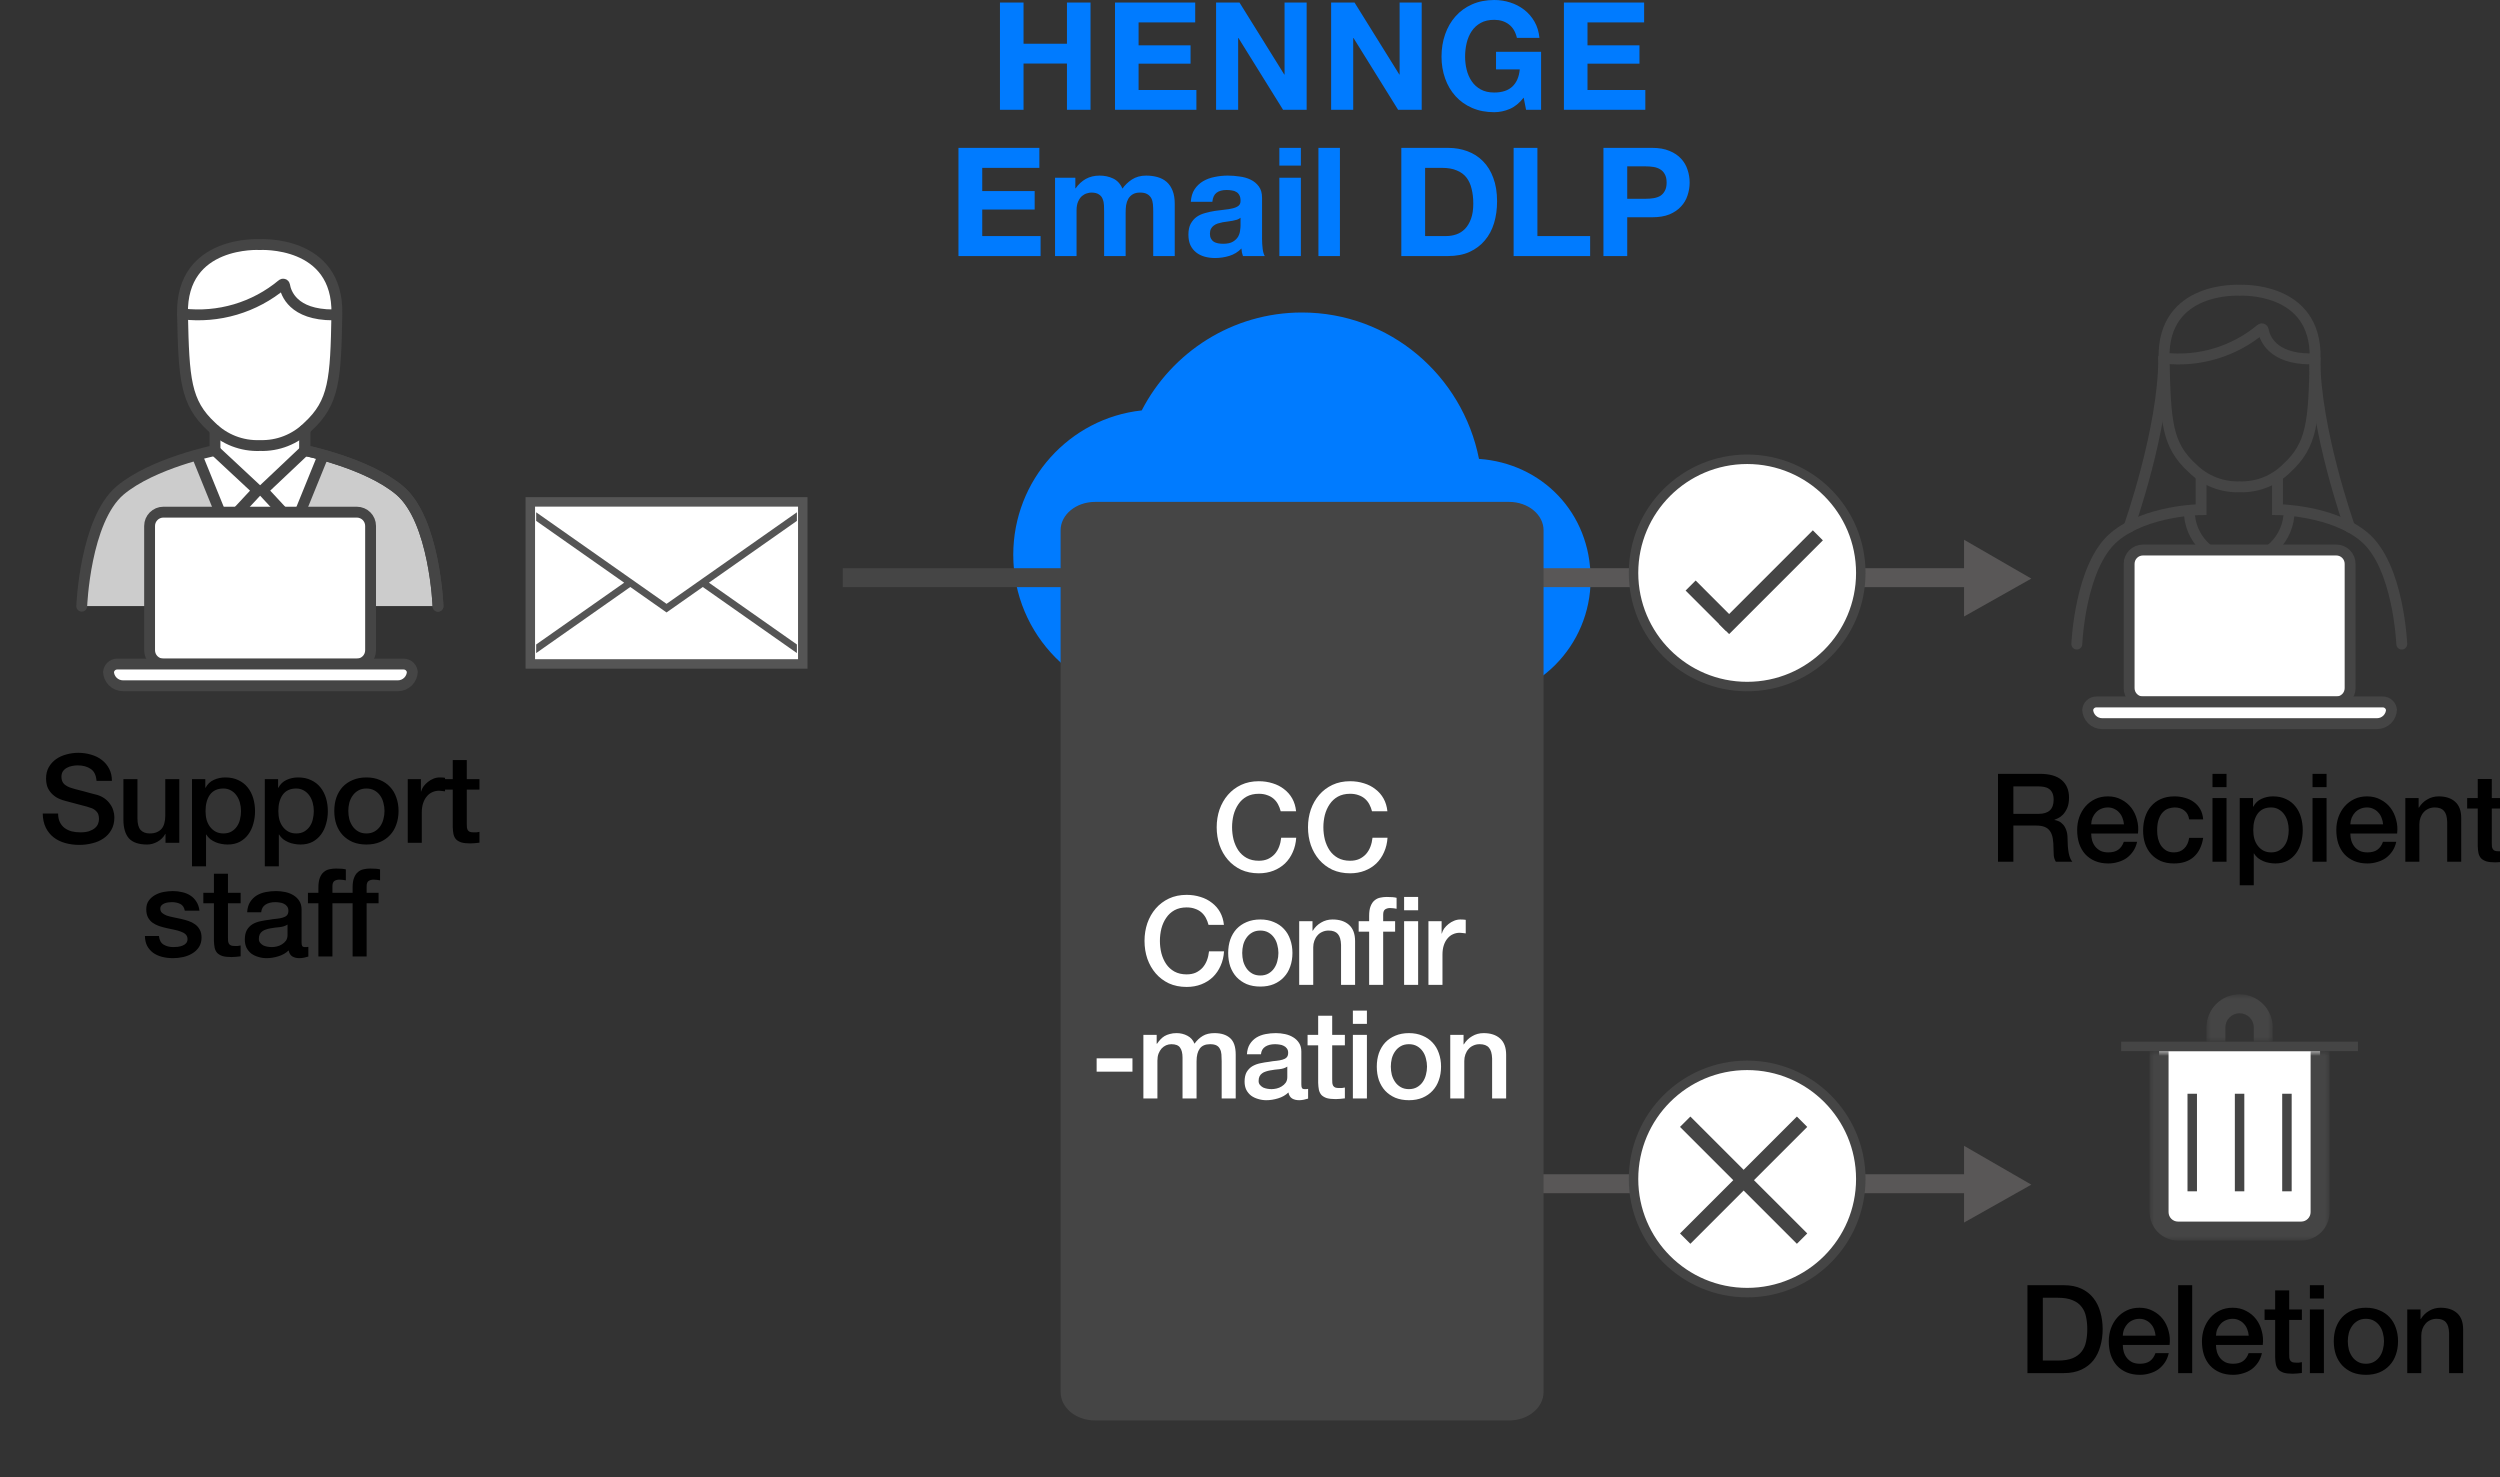 <svg width="264" height="156" viewBox="0 0 264 156" fill="none" xmlns="http://www.w3.org/2000/svg">
<rect x="0" y="0" width="264" height="156" fill="#333333" stroke="none"/>
<g clip-path="url(#clip0_24_255)">
<path d="M228 111H245V128C245 129.105 244.105 130 243 130H230C228.895 130 228 129.105 228 128V111Z" fill="white"/>
<mask id="mask0_24_255" style="mask-type:luminance" maskUnits="userSpaceOnUse" x="227" y="111" width="19" height="20">
<path d="M246 111H227V131H246V111Z" fill="white"/>
<path d="M228 111H245V128C245 129.105 244.105 130 243 130H230C228.895 130 228 129.105 228 128V111Z" fill="black"/>
</mask>
<g mask="url(#mask0_24_255)">
<path d="M246 128C246 129.657 244.657 131 243 131H230C228.343 131 227 129.657 227 128H229C229 128.552 229.448 129 230 129H243C243.552 129 244 128.552 244 128H246ZM230 131C228.343 131 227 129.657 227 128V111H229V128C229 128.552 229.448 129 230 129V131ZM246 111V128C246 129.657 244.657 131 243 131V129C243.552 129 244 128.552 244 128V111H246Z" fill="#454545"/>
</g>
<path d="M232 115.5H231V125.802H232V115.5Z" fill="#454545"/>
<path d="M237 115.5H236V125.802H237V115.5Z" fill="#454545"/>
<path d="M242 115.5H241V125.802H242V115.5Z" fill="#454545"/>
<path d="M224 110.5H249" stroke="#454545"/>
<mask id="mask1_24_255" style="mask-type:luminance" maskUnits="userSpaceOnUse" x="233" y="105" width="7" height="5">
<path d="M240 105H233V110H240V105Z" fill="white"/>
<path d="M234 108.5C234 107.119 235.119 106 236.5 106C237.881 106 239 107.119 239 108.5V110H234V108.5Z" fill="black"/>
</mask>
<g mask="url(#mask1_24_255)">
<path d="M233 108.5C233 106.567 234.567 105 236.5 105C238.433 105 240 106.567 240 108.5H238C238 107.672 237.328 107 236.5 107C235.672 107 235 107.672 235 108.5H233ZM233 110V108.5C233 106.567 234.567 105 236.5 105V107C235.672 107 235 107.672 235 108.5V110H233ZM236.5 105C238.433 105 240 106.567 240 108.5V110H238V108.5C238 107.672 237.328 107 236.5 107V105Z" fill="#454545"/>
</g>
<path d="M167.97 61.153C167.97 68.217 162.279 73.95 155.268 73.95H122.243C113.839 73.95 107 67.07 107 58.594C107 50.68 112.945 44.159 120.566 43.34C123.736 37.197 130.138 33 137.485 33C146.732 33 154.435 39.624 156.182 48.459C162.767 48.919 167.97 54.089 167.97 61.153Z" fill="#007BFF"/>
<path fill-rule="evenodd" clip-rule="evenodd" d="M159.425 11.507C158.885 11.734 158.34 11.848 157.791 11.848C156.924 11.848 156.144 11.697 155.451 11.396C154.759 11.094 154.175 10.679 153.699 10.15C153.223 9.622 152.858 9.001 152.605 8.287C152.351 7.573 152.224 6.804 152.224 5.979C152.224 5.134 152.351 4.349 152.605 3.624C152.858 2.9 153.223 2.268 153.699 1.729C154.175 1.19 154.759 0.767 155.451 0.46C156.144 0.154 156.924 0 157.791 0C158.372 0 158.935 0.087 159.48 0.262C160.025 0.436 160.516 0.693 160.955 1.031C161.393 1.369 161.756 1.787 162.041 2.284C162.327 2.781 162.501 3.352 162.565 3.997H160.185C160.038 3.363 159.751 2.887 159.329 2.569C158.906 2.252 158.393 2.094 157.791 2.094C157.23 2.094 156.754 2.202 156.364 2.419C155.972 2.635 155.654 2.926 155.412 3.291C155.169 3.656 154.992 4.071 154.88 4.536C154.769 5.001 154.714 5.482 154.714 5.979C154.714 6.455 154.769 6.918 154.88 7.367C154.992 7.817 155.169 8.221 155.412 8.58C155.654 8.94 155.972 9.228 156.364 9.445C156.754 9.661 157.23 9.77 157.791 9.77C158.615 9.77 159.253 9.561 159.702 9.143C160.151 8.726 160.413 8.12 160.487 7.328H157.981V5.472H162.739V11.594H161.153L160.899 10.309C160.455 10.88 159.963 11.279 159.425 11.507ZM108.086 4.616V0.27H105.596V11.594H108.086V6.709H112.67V11.594H115.159V0.27H112.67V4.616H108.086ZM126.214 2.364V0.27H117.744V11.594H126.34V9.501H120.235V6.725H125.722V4.79H120.235V2.364H126.214ZM130.892 0.27L135.618 7.867H135.65V0.27H137.982V11.594H135.492L130.781 4.013H130.749V11.594H128.418V0.27H130.892ZM147.768 7.867L143.041 0.27H140.567V11.594H142.899V4.013H142.93L147.64 11.594H150.131V0.27H147.799V7.867H147.768ZM173.619 2.364V0.27H165.15V11.594H173.746V9.501H167.64V6.725H173.128V4.79H167.64V2.364H173.619Z" fill="#007BFF"/>
<path d="M101.213 15.615H109.757V17.727H103.725V20.175H109.261V22.127H103.725V24.927H109.885V27.039H101.213V15.615ZM111.412 18.767H113.556V19.887H113.588C113.887 19.46 114.244 19.13 114.66 18.895C115.087 18.66 115.572 18.543 116.116 18.543C116.639 18.543 117.114 18.644 117.54 18.847C117.978 19.05 118.308 19.407 118.532 19.919C118.778 19.556 119.108 19.236 119.524 18.959C119.951 18.682 120.452 18.543 121.028 18.543C121.466 18.543 121.871 18.596 122.244 18.703C122.618 18.81 122.938 18.98 123.204 19.215C123.471 19.45 123.679 19.759 123.828 20.143C123.978 20.516 124.052 20.97 124.052 21.503V27.039H121.78V22.351C121.78 22.074 121.77 21.812 121.748 21.567C121.727 21.322 121.668 21.108 121.572 20.927C121.476 20.746 121.332 20.602 121.14 20.495C120.959 20.388 120.708 20.335 120.388 20.335C120.068 20.335 119.807 20.399 119.604 20.527C119.412 20.644 119.258 20.804 119.14 21.007C119.034 21.199 118.959 21.423 118.916 21.679C118.884 21.924 118.868 22.175 118.868 22.431V27.039H116.596V22.399C116.596 22.154 116.591 21.914 116.58 21.679C116.57 21.434 116.522 21.21 116.436 21.007C116.362 20.804 116.228 20.644 116.036 20.527C115.855 20.399 115.583 20.335 115.22 20.335C115.114 20.335 114.97 20.362 114.788 20.415C114.618 20.458 114.447 20.548 114.276 20.687C114.116 20.815 113.978 21.007 113.86 21.263C113.743 21.508 113.684 21.834 113.684 22.239V27.039H111.412V18.767ZM125.752 21.311C125.784 20.778 125.918 20.335 126.152 19.983C126.387 19.631 126.686 19.348 127.048 19.135C127.411 18.922 127.816 18.772 128.264 18.687C128.723 18.591 129.182 18.543 129.64 18.543C130.056 18.543 130.478 18.575 130.904 18.639C131.331 18.692 131.72 18.804 132.072 18.975C132.424 19.146 132.712 19.386 132.936 19.695C133.16 19.994 133.272 20.394 133.272 20.895V25.199C133.272 25.572 133.294 25.93 133.336 26.271C133.379 26.612 133.454 26.868 133.56 27.039H131.256C131.214 26.911 131.176 26.783 131.144 26.655C131.123 26.516 131.107 26.378 131.096 26.239C130.734 26.612 130.307 26.874 129.816 27.023C129.326 27.172 128.824 27.247 128.312 27.247C127.918 27.247 127.55 27.199 127.208 27.103C126.867 27.007 126.568 26.858 126.312 26.655C126.056 26.452 125.854 26.196 125.704 25.887C125.566 25.578 125.496 25.21 125.496 24.783C125.496 24.314 125.576 23.93 125.736 23.631C125.907 23.322 126.12 23.076 126.376 22.895C126.643 22.714 126.942 22.58 127.272 22.495C127.614 22.399 127.955 22.324 128.296 22.271C128.638 22.218 128.974 22.175 129.304 22.143C129.635 22.111 129.928 22.063 130.184 21.999C130.44 21.935 130.643 21.844 130.792 21.727C130.942 21.599 131.011 21.418 131 21.183C131 20.938 130.958 20.746 130.872 20.607C130.798 20.458 130.691 20.346 130.552 20.271C130.424 20.186 130.27 20.132 130.088 20.111C129.918 20.079 129.731 20.063 129.528 20.063C129.08 20.063 128.728 20.159 128.472 20.351C128.216 20.543 128.067 20.863 128.024 21.311H125.752ZM131 22.991C130.904 23.076 130.782 23.146 130.632 23.199C130.494 23.242 130.339 23.279 130.168 23.311C130.008 23.343 129.838 23.37 129.656 23.391C129.475 23.412 129.294 23.439 129.112 23.471C128.942 23.503 128.771 23.546 128.6 23.599C128.44 23.652 128.296 23.727 128.168 23.823C128.051 23.908 127.955 24.02 127.88 24.159C127.806 24.298 127.768 24.474 127.768 24.687C127.768 24.89 127.806 25.06 127.88 25.199C127.955 25.338 128.056 25.45 128.184 25.535C128.312 25.61 128.462 25.663 128.632 25.695C128.803 25.727 128.979 25.743 129.16 25.743C129.608 25.743 129.955 25.668 130.2 25.519C130.446 25.37 130.627 25.194 130.744 24.991C130.862 24.778 130.931 24.564 130.952 24.351C130.984 24.138 131 23.967 131 23.839V22.991ZM137.372 17.487H135.1V15.615H137.372V17.487ZM135.1 18.767H137.372V27.039H135.1V18.767ZM139.225 15.615H141.497V27.039H139.225V15.615ZM150.491 24.927H152.731C153.094 24.927 153.446 24.868 153.787 24.751C154.128 24.634 154.432 24.442 154.699 24.175C154.966 23.898 155.179 23.54 155.339 23.103C155.499 22.666 155.579 22.132 155.579 21.503C155.579 20.927 155.52 20.41 155.403 19.951C155.296 19.482 155.115 19.082 154.859 18.751C154.603 18.42 154.262 18.17 153.835 17.999C153.419 17.818 152.902 17.727 152.283 17.727H150.491V24.927ZM147.979 15.615H152.907C153.643 15.615 154.326 15.732 154.955 15.967C155.595 16.202 156.144 16.554 156.603 17.023C157.072 17.492 157.435 18.079 157.691 18.783C157.958 19.487 158.091 20.314 158.091 21.263C158.091 22.095 157.984 22.863 157.771 23.567C157.558 24.271 157.232 24.879 156.795 25.391C156.368 25.903 155.83 26.308 155.179 26.607C154.539 26.895 153.782 27.039 152.907 27.039H147.979V15.615ZM159.838 15.615H162.35V24.927H167.918V27.039H159.838V15.615ZM171.835 20.991H173.787C174.075 20.991 174.352 20.97 174.619 20.927C174.885 20.884 175.12 20.804 175.323 20.687C175.525 20.559 175.685 20.383 175.803 20.159C175.931 19.935 175.995 19.642 175.995 19.279C175.995 18.916 175.931 18.623 175.803 18.399C175.685 18.175 175.525 18.004 175.323 17.887C175.12 17.759 174.885 17.674 174.619 17.631C174.352 17.588 174.075 17.567 173.787 17.567H171.835V20.991ZM169.323 15.615H174.475C175.189 15.615 175.797 15.722 176.299 15.935C176.8 16.138 177.205 16.41 177.515 16.751C177.835 17.092 178.064 17.482 178.203 17.919C178.352 18.356 178.427 18.81 178.427 19.279C178.427 19.738 178.352 20.191 178.203 20.639C178.064 21.076 177.835 21.466 177.515 21.807C177.205 22.148 176.8 22.426 176.299 22.639C175.797 22.842 175.189 22.943 174.475 22.943H171.835V27.039H169.323V15.615Z" fill="#007BFF"/>
<path fill-rule="evenodd" clip-rule="evenodd" d="M118.406 57L125.506 61.1L118.406 65.1V62H89V60H118.406V57Z" fill="#454545"/>
<path fill-rule="evenodd" clip-rule="evenodd" d="M207.406 57L214.506 61.1L207.406 65.1V62H157V60H207.406V57Z" fill="#595757"/>
<path fill-rule="evenodd" clip-rule="evenodd" d="M207.406 121L214.506 125.1L207.406 129.1V126H157V124H207.406V121Z" fill="#595757"/>
<path d="M184.5 72.5C191.127 72.5 196.5 67.127 196.5 60.5C196.5 53.873 191.127 48.5 184.5 48.5C177.873 48.5 172.5 53.873 172.5 60.5C172.5 67.127 177.873 72.5 184.5 72.5Z" fill="white" stroke="#454545"/>
<path d="M192.496 57.061L191.435 56L181.536 65.9L182.596 66.96L192.496 57.061Z" fill="#454545"/>
<path d="M179.061 61.303L178 62.364L182.243 66.607L183.303 65.546L179.061 61.303Z" fill="#454545"/>
<path d="M184.5 136.5C191.127 136.5 196.5 131.127 196.5 124.5C196.5 117.873 191.127 112.5 184.5 112.5C177.873 112.5 172.5 117.873 172.5 124.5C172.5 131.127 177.873 136.5 184.5 136.5Z" fill="white" stroke="#454545"/>
<path d="M190.845 119.002L189.752 117.908L184.127 123.533L178.502 117.908L177.408 119.002L183.033 124.627L177.408 130.252L178.502 131.345L184.127 125.72L189.752 131.345L190.845 130.252L185.22 124.627L190.845 119.002Z" fill="#454545"/>
<path d="M159.357 53H115.643C113.631 53 112 54.343 112 56V147C112 148.657 113.631 150 115.643 150H159.357C161.369 150 163 148.657 163 147V56C163 54.343 161.369 53 159.357 53Z" fill="#454545"/>
<path d="M210.988 81.718H215.421C216.444 81.718 217.211 81.939 217.722 82.381C218.233 82.823 218.489 83.438 218.489 84.227C218.489 84.669 218.424 85.037 218.294 85.332C218.164 85.618 218.012 85.852 217.839 86.034C217.666 86.207 217.492 86.333 217.319 86.411C217.154 86.489 217.033 86.541 216.955 86.567V86.593C217.094 86.61 217.241 86.654 217.397 86.723C217.562 86.792 217.713 86.905 217.852 87.061C217.991 87.208 218.103 87.403 218.19 87.646C218.285 87.889 218.333 88.192 218.333 88.556C218.333 89.102 218.372 89.6 218.45 90.051C218.537 90.493 218.667 90.809 218.84 91H217.098C216.977 90.801 216.903 90.58 216.877 90.337C216.86 90.094 216.851 89.86 216.851 89.635C216.851 89.21 216.825 88.846 216.773 88.543C216.721 88.231 216.626 87.975 216.487 87.776C216.348 87.568 216.158 87.416 215.915 87.321C215.681 87.226 215.378 87.178 215.005 87.178H212.613V91H210.988V81.718ZM212.613 85.943H215.278C215.798 85.943 216.192 85.822 216.461 85.579C216.73 85.328 216.864 84.955 216.864 84.461C216.864 84.166 216.821 83.928 216.734 83.746C216.647 83.555 216.526 83.408 216.37 83.304C216.223 83.2 216.049 83.131 215.85 83.096C215.659 83.061 215.46 83.044 215.252 83.044H212.613V85.943ZM224.288 87.048C224.271 86.814 224.219 86.589 224.132 86.372C224.054 86.155 223.942 85.969 223.794 85.813C223.656 85.648 223.482 85.518 223.274 85.423C223.075 85.319 222.85 85.267 222.598 85.267C222.338 85.267 222.1 85.315 221.883 85.41C221.675 85.497 221.493 85.622 221.337 85.787C221.19 85.943 221.069 86.129 220.973 86.346C220.887 86.563 220.839 86.797 220.83 87.048H224.288ZM220.83 88.023C220.83 88.283 220.865 88.534 220.934 88.777C221.012 89.02 221.125 89.232 221.272 89.414C221.42 89.596 221.606 89.743 221.831 89.856C222.057 89.96 222.325 90.012 222.637 90.012C223.071 90.012 223.417 89.921 223.677 89.739C223.946 89.548 224.145 89.267 224.275 88.894H225.679C225.601 89.258 225.467 89.583 225.276 89.869C225.086 90.155 224.856 90.398 224.587 90.597C224.319 90.788 224.015 90.931 223.677 91.026C223.348 91.13 223.001 91.182 222.637 91.182C222.109 91.182 221.641 91.095 221.233 90.922C220.826 90.749 220.479 90.506 220.193 90.194C219.916 89.882 219.704 89.509 219.556 89.076C219.418 88.643 219.348 88.166 219.348 87.646C219.348 87.169 219.422 86.719 219.569 86.294C219.725 85.861 219.942 85.484 220.219 85.163C220.505 84.834 220.848 84.574 221.246 84.383C221.645 84.192 222.096 84.097 222.598 84.097C223.127 84.097 223.599 84.21 224.015 84.435C224.44 84.652 224.791 84.942 225.068 85.306C225.346 85.67 225.545 86.09 225.666 86.567C225.796 87.035 225.831 87.52 225.77 88.023H220.83ZM231.174 86.528C231.113 86.112 230.944 85.8 230.667 85.592C230.398 85.375 230.056 85.267 229.64 85.267C229.449 85.267 229.246 85.302 229.029 85.371C228.812 85.432 228.613 85.553 228.431 85.735C228.249 85.908 228.097 86.155 227.976 86.476C227.855 86.788 227.794 87.2 227.794 87.711C227.794 87.988 227.824 88.266 227.885 88.543C227.954 88.82 228.058 89.067 228.197 89.284C228.344 89.501 228.531 89.678 228.756 89.817C228.981 89.947 229.254 90.012 229.575 90.012C230.008 90.012 230.364 89.878 230.641 89.609C230.927 89.34 231.105 88.963 231.174 88.478H232.656C232.517 89.353 232.184 90.025 231.655 90.493C231.135 90.952 230.442 91.182 229.575 91.182C229.046 91.182 228.578 91.095 228.171 90.922C227.772 90.74 227.434 90.497 227.157 90.194C226.88 89.882 226.667 89.514 226.52 89.089C226.381 88.664 226.312 88.205 226.312 87.711C226.312 87.208 226.381 86.736 226.52 86.294C226.659 85.852 226.867 85.471 227.144 85.15C227.421 84.821 227.764 84.565 228.171 84.383C228.587 84.192 229.072 84.097 229.627 84.097C230.017 84.097 230.385 84.149 230.732 84.253C231.087 84.348 231.399 84.496 231.668 84.695C231.945 84.894 232.171 85.146 232.344 85.449C232.517 85.752 232.621 86.112 232.656 86.528H231.174ZM233.64 81.718H235.122V83.122H233.64V81.718ZM233.64 84.279H235.122V91H233.64V84.279ZM236.515 84.279H237.919V85.189H237.945C238.153 84.799 238.444 84.522 238.816 84.357C239.189 84.184 239.592 84.097 240.025 84.097C240.554 84.097 241.013 84.192 241.403 84.383C241.802 84.565 242.131 84.821 242.391 85.15C242.651 85.471 242.846 85.848 242.976 86.281C243.106 86.714 243.171 87.178 243.171 87.672C243.171 88.123 243.111 88.56 242.989 88.985C242.877 89.41 242.699 89.787 242.456 90.116C242.222 90.437 241.923 90.697 241.559 90.896C241.195 91.087 240.766 91.182 240.272 91.182C240.056 91.182 239.839 91.16 239.622 91.117C239.406 91.082 239.198 91.022 238.998 90.935C238.799 90.848 238.613 90.74 238.439 90.61C238.275 90.471 238.136 90.311 238.023 90.129H237.997V93.483H236.515V84.279ZM241.689 87.646C241.689 87.343 241.65 87.048 241.572 86.762C241.494 86.476 241.377 86.225 241.221 86.008C241.065 85.783 240.87 85.605 240.636 85.475C240.402 85.336 240.134 85.267 239.83 85.267C239.206 85.267 238.734 85.484 238.413 85.917C238.101 86.35 237.945 86.927 237.945 87.646C237.945 87.984 237.984 88.3 238.062 88.595C238.149 88.881 238.275 89.128 238.439 89.336C238.604 89.544 238.799 89.709 239.024 89.83C239.258 89.951 239.527 90.012 239.83 90.012C240.168 90.012 240.454 89.943 240.688 89.804C240.922 89.665 241.113 89.488 241.26 89.271C241.416 89.046 241.525 88.794 241.585 88.517C241.655 88.231 241.689 87.941 241.689 87.646ZM244.203 81.718H245.685V83.122H244.203V81.718ZM244.203 84.279H245.685V91H244.203V84.279ZM251.654 87.048C251.637 86.814 251.585 86.589 251.498 86.372C251.42 86.155 251.308 85.969 251.16 85.813C251.022 85.648 250.848 85.518 250.64 85.423C250.441 85.319 250.216 85.267 249.964 85.267C249.704 85.267 249.466 85.315 249.249 85.41C249.041 85.497 248.859 85.622 248.703 85.787C248.556 85.943 248.435 86.129 248.339 86.346C248.253 86.563 248.205 86.797 248.196 87.048H251.654ZM248.196 88.023C248.196 88.283 248.231 88.534 248.3 88.777C248.378 89.02 248.491 89.232 248.638 89.414C248.786 89.596 248.972 89.743 249.197 89.856C249.423 89.96 249.691 90.012 250.003 90.012C250.437 90.012 250.783 89.921 251.043 89.739C251.312 89.548 251.511 89.267 251.641 88.894H253.045C252.967 89.258 252.833 89.583 252.642 89.869C252.452 90.155 252.222 90.398 251.953 90.597C251.685 90.788 251.381 90.931 251.043 91.026C250.714 91.13 250.367 91.182 250.003 91.182C249.475 91.182 249.007 91.095 248.599 90.922C248.192 90.749 247.845 90.506 247.559 90.194C247.282 89.882 247.07 89.509 246.922 89.076C246.784 88.643 246.714 88.166 246.714 87.646C246.714 87.169 246.788 86.719 246.935 86.294C247.091 85.861 247.308 85.484 247.585 85.163C247.871 84.834 248.214 84.574 248.612 84.383C249.011 84.192 249.462 84.097 249.964 84.097C250.493 84.097 250.965 84.21 251.381 84.435C251.806 84.652 252.157 84.942 252.434 85.306C252.712 85.67 252.911 86.09 253.032 86.567C253.162 87.035 253.197 87.52 253.136 88.023H248.196ZM254.003 84.279H255.407V85.267L255.433 85.293C255.658 84.92 255.953 84.63 256.317 84.422C256.681 84.205 257.084 84.097 257.526 84.097C258.263 84.097 258.843 84.288 259.268 84.669C259.693 85.05 259.905 85.622 259.905 86.385V91H258.423V86.775C258.406 86.246 258.293 85.865 258.085 85.631C257.877 85.388 257.552 85.267 257.11 85.267C256.859 85.267 256.633 85.315 256.434 85.41C256.235 85.497 256.066 85.622 255.927 85.787C255.788 85.943 255.68 86.129 255.602 86.346C255.524 86.563 255.485 86.792 255.485 87.035V91H254.003V84.279ZM260.532 84.279H261.65V82.264H263.132V84.279H264.471V85.384H263.132V88.972C263.132 89.128 263.136 89.262 263.145 89.375C263.162 89.488 263.192 89.583 263.236 89.661C263.288 89.739 263.361 89.8 263.457 89.843C263.552 89.878 263.682 89.895 263.847 89.895C263.951 89.895 264.055 89.895 264.159 89.895C264.263 89.886 264.367 89.869 264.471 89.843V90.987C264.306 91.004 264.146 91.022 263.99 91.039C263.834 91.056 263.673 91.065 263.509 91.065C263.119 91.065 262.802 91.03 262.56 90.961C262.326 90.883 262.139 90.775 262.001 90.636C261.871 90.489 261.78 90.307 261.728 90.09C261.684 89.873 261.658 89.626 261.65 89.349V85.384H260.532V84.279Z" fill="black"/>
<path d="M6.137 85.906C6.137 86.261 6.197 86.565 6.319 86.816C6.44 87.067 6.609 87.275 6.826 87.44C7.042 87.596 7.289 87.713 7.567 87.791C7.853 87.86 8.16 87.895 8.49 87.895C8.845 87.895 9.148 87.856 9.4 87.778C9.651 87.691 9.855 87.583 10.011 87.453C10.167 87.323 10.279 87.176 10.349 87.011C10.418 86.838 10.453 86.664 10.453 86.491C10.453 86.136 10.37 85.876 10.206 85.711C10.05 85.538 9.876 85.416 9.686 85.347C9.356 85.226 8.971 85.113 8.529 85.009C8.095 84.896 7.558 84.753 6.917 84.58C6.518 84.476 6.184 84.342 5.916 84.177C5.656 84.004 5.448 83.813 5.292 83.605C5.136 83.397 5.023 83.176 4.954 82.942C4.893 82.708 4.863 82.47 4.863 82.227C4.863 81.759 4.958 81.356 5.149 81.018C5.348 80.671 5.608 80.385 5.929 80.16C6.249 79.935 6.613 79.77 7.021 79.666C7.428 79.553 7.84 79.497 8.256 79.497C8.741 79.497 9.196 79.562 9.621 79.692C10.054 79.813 10.431 80 10.752 80.251C11.081 80.502 11.341 80.814 11.532 81.187C11.722 81.551 11.818 81.976 11.818 82.461H10.193C10.149 81.863 9.946 81.443 9.582 81.2C9.218 80.949 8.754 80.823 8.191 80.823C8 80.823 7.805 80.845 7.606 80.888C7.406 80.923 7.224 80.988 7.06 81.083C6.895 81.17 6.756 81.291 6.644 81.447C6.54 81.603 6.488 81.798 6.488 82.032C6.488 82.361 6.587 82.621 6.787 82.812C6.995 82.994 7.263 83.133 7.593 83.228C7.627 83.237 7.762 83.276 7.996 83.345C8.238 83.406 8.507 83.475 8.802 83.553C9.096 83.631 9.382 83.709 9.66 83.787C9.946 83.856 10.149 83.908 10.271 83.943C10.574 84.038 10.838 84.168 11.064 84.333C11.289 84.498 11.475 84.688 11.623 84.905C11.779 85.113 11.891 85.338 11.961 85.581C12.039 85.824 12.078 86.066 12.078 86.309C12.078 86.829 11.969 87.275 11.753 87.648C11.545 88.012 11.267 88.311 10.921 88.545C10.574 88.779 10.18 88.948 9.738 89.052C9.296 89.165 8.845 89.221 8.386 89.221C7.857 89.221 7.359 89.156 6.891 89.026C6.423 88.896 6.015 88.697 5.669 88.428C5.322 88.159 5.045 87.817 4.837 87.401C4.629 86.976 4.52 86.478 4.512 85.906H6.137ZM18.934 89H17.478V88.064H17.452C17.27 88.402 16.997 88.675 16.633 88.883C16.278 89.082 15.914 89.182 15.541 89.182C14.657 89.182 14.016 88.965 13.617 88.532C13.227 88.09 13.032 87.427 13.032 86.543V82.279H14.514V86.4C14.514 86.989 14.627 87.405 14.852 87.648C15.078 87.891 15.394 88.012 15.801 88.012C16.113 88.012 16.373 87.964 16.581 87.869C16.789 87.774 16.958 87.648 17.088 87.492C17.218 87.327 17.309 87.132 17.361 86.907C17.422 86.682 17.452 86.439 17.452 86.179V82.279H18.934V89ZM20.276 82.279H21.68V83.189H21.706C21.914 82.799 22.205 82.522 22.577 82.357C22.95 82.184 23.353 82.097 23.786 82.097C24.315 82.097 24.774 82.192 25.164 82.383C25.563 82.565 25.892 82.821 26.152 83.15C26.412 83.471 26.607 83.848 26.737 84.281C26.867 84.714 26.932 85.178 26.932 85.672C26.932 86.123 26.872 86.56 26.75 86.985C26.638 87.41 26.46 87.787 26.217 88.116C25.983 88.437 25.684 88.697 25.32 88.896C24.956 89.087 24.527 89.182 24.033 89.182C23.817 89.182 23.6 89.16 23.383 89.117C23.167 89.082 22.959 89.022 22.759 88.935C22.56 88.848 22.374 88.74 22.2 88.61C22.036 88.471 21.897 88.311 21.784 88.129H21.758V91.483H20.276V82.279ZM25.45 85.646C25.45 85.343 25.411 85.048 25.333 84.762C25.255 84.476 25.138 84.225 24.982 84.008C24.826 83.783 24.631 83.605 24.397 83.475C24.163 83.336 23.895 83.267 23.591 83.267C22.967 83.267 22.495 83.484 22.174 83.917C21.862 84.35 21.706 84.927 21.706 85.646C21.706 85.984 21.745 86.3 21.823 86.595C21.91 86.881 22.036 87.128 22.2 87.336C22.365 87.544 22.56 87.709 22.785 87.83C23.019 87.951 23.288 88.012 23.591 88.012C23.929 88.012 24.215 87.943 24.449 87.804C24.683 87.665 24.874 87.488 25.021 87.271C25.177 87.046 25.286 86.794 25.346 86.517C25.416 86.231 25.45 85.941 25.45 85.646ZM27.963 82.279H29.367V83.189H29.393C29.602 82.799 29.892 82.522 30.265 82.357C30.637 82.184 31.04 82.097 31.474 82.097C32.002 82.097 32.462 82.192 32.852 82.383C33.25 82.565 33.58 82.821 33.84 83.15C34.099 83.471 34.294 83.848 34.425 84.281C34.554 84.714 34.62 85.178 34.62 85.672C34.62 86.123 34.559 86.56 34.438 86.985C34.325 87.41 34.147 87.787 33.904 88.116C33.67 88.437 33.371 88.697 33.008 88.896C32.644 89.087 32.215 89.182 31.721 89.182C31.504 89.182 31.287 89.16 31.07 89.117C30.854 89.082 30.646 89.022 30.447 88.935C30.247 88.848 30.061 88.74 29.887 88.61C29.723 88.471 29.584 88.311 29.471 88.129H29.445V91.483H27.963V82.279ZM33.138 85.646C33.138 85.343 33.099 85.048 33.02 84.762C32.943 84.476 32.825 84.225 32.669 84.008C32.514 83.783 32.319 83.605 32.084 83.475C31.851 83.336 31.582 83.267 31.279 83.267C30.654 83.267 30.182 83.484 29.861 83.917C29.549 84.35 29.393 84.927 29.393 85.646C29.393 85.984 29.433 86.3 29.511 86.595C29.597 86.881 29.723 87.128 29.887 87.336C30.052 87.544 30.247 87.709 30.473 87.83C30.706 87.951 30.975 88.012 31.279 88.012C31.616 88.012 31.902 87.943 32.136 87.804C32.37 87.665 32.561 87.488 32.709 87.271C32.864 87.046 32.973 86.794 33.033 86.517C33.103 86.231 33.138 85.941 33.138 85.646ZM38.693 89.182C38.156 89.182 37.675 89.095 37.25 88.922C36.834 88.74 36.478 88.493 36.184 88.181C35.898 87.869 35.677 87.496 35.521 87.063C35.373 86.63 35.3 86.153 35.3 85.633C35.3 85.122 35.373 84.649 35.521 84.216C35.677 83.783 35.898 83.41 36.184 83.098C36.478 82.786 36.834 82.543 37.25 82.37C37.675 82.188 38.156 82.097 38.693 82.097C39.23 82.097 39.707 82.188 40.123 82.37C40.547 82.543 40.903 82.786 41.189 83.098C41.483 83.41 41.705 83.783 41.852 84.216C42.008 84.649 42.086 85.122 42.086 85.633C42.086 86.153 42.008 86.63 41.852 87.063C41.705 87.496 41.483 87.869 41.189 88.181C40.903 88.493 40.547 88.74 40.123 88.922C39.707 89.095 39.23 89.182 38.693 89.182ZM38.693 88.012C39.022 88.012 39.308 87.943 39.551 87.804C39.794 87.665 39.993 87.483 40.149 87.258C40.305 87.033 40.417 86.781 40.487 86.504C40.565 86.218 40.604 85.928 40.604 85.633C40.604 85.347 40.565 85.061 40.487 84.775C40.417 84.489 40.305 84.238 40.149 84.021C39.993 83.796 39.794 83.614 39.551 83.475C39.308 83.336 39.022 83.267 38.693 83.267C38.364 83.267 38.078 83.336 37.835 83.475C37.592 83.614 37.393 83.796 37.237 84.021C37.081 84.238 36.964 84.489 36.886 84.775C36.816 85.061 36.782 85.347 36.782 85.633C36.782 85.928 36.816 86.218 36.886 86.504C36.964 86.781 37.081 87.033 37.237 87.258C37.393 87.483 37.592 87.665 37.835 87.804C38.078 87.943 38.364 88.012 38.693 88.012ZM43.058 82.279H44.449V83.579H44.475C44.518 83.397 44.6 83.219 44.722 83.046C44.852 82.873 45.004 82.717 45.177 82.578C45.359 82.431 45.558 82.314 45.775 82.227C45.992 82.14 46.212 82.097 46.438 82.097C46.611 82.097 46.728 82.101 46.789 82.11C46.858 82.119 46.928 82.127 46.997 82.136V83.566C46.893 83.549 46.785 83.536 46.672 83.527C46.568 83.51 46.464 83.501 46.36 83.501C46.108 83.501 45.87 83.553 45.645 83.657C45.428 83.752 45.237 83.9 45.073 84.099C44.908 84.29 44.778 84.528 44.683 84.814C44.587 85.1 44.54 85.429 44.54 85.802V89H43.058V82.279ZM46.692 82.279H47.81V80.264H49.292V82.279H50.631V83.384H49.292V86.972C49.292 87.128 49.297 87.262 49.305 87.375C49.322 87.488 49.353 87.583 49.396 87.661C49.448 87.739 49.522 87.8 49.617 87.843C49.712 87.878 49.843 87.895 50.007 87.895C50.111 87.895 50.215 87.895 50.319 87.895C50.423 87.886 50.527 87.869 50.631 87.843V88.987C50.467 89.004 50.306 89.022 50.15 89.039C49.994 89.056 49.834 89.065 49.669 89.065C49.279 89.065 48.963 89.03 48.72 88.961C48.486 88.883 48.3 88.775 48.161 88.636C48.031 88.489 47.94 88.307 47.888 88.09C47.845 87.873 47.819 87.626 47.81 87.349V83.384H46.692V82.279ZM16.785 98.842C16.828 99.275 16.993 99.579 17.279 99.752C17.565 99.925 17.907 100.012 18.306 100.012C18.444 100.012 18.6 100.003 18.774 99.986C18.956 99.96 19.125 99.917 19.281 99.856C19.437 99.795 19.562 99.709 19.658 99.596C19.762 99.475 19.809 99.319 19.801 99.128C19.792 98.937 19.723 98.781 19.593 98.66C19.463 98.539 19.294 98.443 19.086 98.374C18.886 98.296 18.657 98.231 18.397 98.179C18.137 98.127 17.872 98.071 17.604 98.01C17.326 97.949 17.058 97.876 16.798 97.789C16.546 97.702 16.317 97.585 16.109 97.438C15.909 97.291 15.749 97.104 15.628 96.879C15.506 96.645 15.446 96.359 15.446 96.021C15.446 95.657 15.532 95.354 15.706 95.111C15.888 94.86 16.113 94.66 16.382 94.513C16.659 94.357 16.962 94.249 17.292 94.188C17.63 94.127 17.95 94.097 18.254 94.097C18.6 94.097 18.93 94.136 19.242 94.214C19.562 94.283 19.848 94.4 20.1 94.565C20.36 94.73 20.572 94.946 20.737 95.215C20.91 95.475 21.018 95.791 21.062 96.164H19.515C19.445 95.809 19.281 95.57 19.021 95.449C18.769 95.328 18.479 95.267 18.15 95.267C18.046 95.267 17.92 95.276 17.773 95.293C17.634 95.31 17.5 95.345 17.37 95.397C17.248 95.44 17.144 95.51 17.058 95.605C16.971 95.692 16.928 95.809 16.928 95.956C16.928 96.138 16.988 96.285 17.11 96.398C17.24 96.511 17.404 96.606 17.604 96.684C17.812 96.753 18.046 96.814 18.306 96.866C18.566 96.918 18.834 96.974 19.112 97.035C19.38 97.096 19.645 97.169 19.905 97.256C20.165 97.343 20.394 97.46 20.594 97.607C20.802 97.754 20.966 97.941 21.088 98.166C21.218 98.391 21.283 98.669 21.283 98.998C21.283 99.397 21.192 99.735 21.01 100.012C20.828 100.289 20.589 100.515 20.295 100.688C20.009 100.861 19.688 100.987 19.333 101.065C18.977 101.143 18.626 101.182 18.28 101.182C17.855 101.182 17.461 101.134 17.097 101.039C16.741 100.944 16.429 100.801 16.161 100.61C15.901 100.411 15.693 100.168 15.537 99.882C15.389 99.587 15.311 99.241 15.303 98.842H16.785ZM21.472 94.279H22.59V92.264H24.072V94.279H25.411V95.384H24.072V98.972C24.072 99.128 24.076 99.262 24.085 99.375C24.102 99.488 24.133 99.583 24.176 99.661C24.228 99.739 24.302 99.8 24.397 99.843C24.492 99.878 24.622 99.895 24.787 99.895C24.891 99.895 24.995 99.895 25.099 99.895C25.203 99.886 25.307 99.869 25.411 99.843V100.987C25.246 101.004 25.086 101.022 24.93 101.039C24.774 101.056 24.614 101.065 24.449 101.065C24.059 101.065 23.743 101.03 23.5 100.961C23.266 100.883 23.08 100.775 22.941 100.636C22.811 100.489 22.72 100.307 22.668 100.09C22.625 99.873 22.599 99.626 22.59 99.349V95.384H21.472V94.279ZM31.846 99.505C31.846 99.687 31.868 99.817 31.911 99.895C31.963 99.973 32.058 100.012 32.197 100.012C32.24 100.012 32.292 100.012 32.353 100.012C32.414 100.012 32.483 100.003 32.561 99.986V101.013C32.509 101.03 32.44 101.048 32.353 101.065C32.275 101.091 32.193 101.113 32.106 101.13C32.019 101.147 31.933 101.16 31.846 101.169C31.759 101.178 31.686 101.182 31.625 101.182C31.322 101.182 31.07 101.121 30.871 101C30.672 100.879 30.542 100.666 30.481 100.363C30.186 100.649 29.822 100.857 29.389 100.987C28.964 101.117 28.553 101.182 28.154 101.182C27.851 101.182 27.56 101.139 27.283 101.052C27.006 100.974 26.759 100.857 26.542 100.701C26.334 100.536 26.165 100.333 26.035 100.09C25.914 99.839 25.853 99.548 25.853 99.219C25.853 98.803 25.927 98.465 26.074 98.205C26.23 97.945 26.429 97.741 26.672 97.594C26.923 97.447 27.201 97.343 27.504 97.282C27.816 97.213 28.128 97.161 28.44 97.126C28.709 97.074 28.964 97.039 29.207 97.022C29.45 96.996 29.662 96.957 29.844 96.905C30.035 96.853 30.182 96.775 30.286 96.671C30.399 96.558 30.455 96.394 30.455 96.177C30.455 95.986 30.407 95.83 30.312 95.709C30.225 95.588 30.113 95.497 29.974 95.436C29.844 95.367 29.697 95.323 29.532 95.306C29.367 95.28 29.211 95.267 29.064 95.267C28.648 95.267 28.306 95.354 28.037 95.527C27.768 95.7 27.617 95.969 27.582 96.333H26.1C26.126 95.9 26.23 95.54 26.412 95.254C26.594 94.968 26.824 94.738 27.101 94.565C27.387 94.392 27.708 94.27 28.063 94.201C28.418 94.132 28.782 94.097 29.155 94.097C29.484 94.097 29.809 94.132 30.13 94.201C30.451 94.27 30.737 94.383 30.988 94.539C31.248 94.695 31.456 94.899 31.612 95.15C31.768 95.393 31.846 95.692 31.846 96.047V99.505ZM30.364 97.633C30.139 97.78 29.861 97.871 29.532 97.906C29.203 97.932 28.873 97.975 28.544 98.036C28.388 98.062 28.236 98.101 28.089 98.153C27.942 98.196 27.812 98.261 27.699 98.348C27.586 98.426 27.495 98.534 27.426 98.673C27.365 98.803 27.335 98.963 27.335 99.154C27.335 99.319 27.383 99.457 27.478 99.57C27.573 99.683 27.686 99.774 27.816 99.843C27.955 99.904 28.102 99.947 28.258 99.973C28.423 99.999 28.57 100.012 28.7 100.012C28.865 100.012 29.042 99.99 29.233 99.947C29.424 99.904 29.601 99.83 29.766 99.726C29.939 99.622 30.082 99.492 30.195 99.336C30.308 99.171 30.364 98.972 30.364 98.738V97.633ZM32.518 94.279H33.623V93.72C33.623 93.295 33.675 92.953 33.779 92.693C33.883 92.424 34.021 92.221 34.195 92.082C34.368 91.935 34.563 91.839 34.78 91.796C35.005 91.744 35.239 91.718 35.482 91.718C35.958 91.718 36.305 91.748 36.522 91.809V92.966C36.426 92.94 36.322 92.923 36.21 92.914C36.106 92.897 35.98 92.888 35.833 92.888C35.633 92.888 35.46 92.936 35.313 93.031C35.174 93.126 35.105 93.313 35.105 93.59V94.279H36.366V95.384H35.105V101H33.623V95.384H32.518V94.279ZM36.13 94.279H37.235V93.72C37.235 93.295 37.287 92.953 37.391 92.693C37.495 92.424 37.633 92.221 37.807 92.082C37.98 91.935 38.175 91.839 38.392 91.796C38.617 91.744 38.851 91.718 39.094 91.718C39.57 91.718 39.917 91.748 40.134 91.809V92.966C40.038 92.94 39.934 92.923 39.822 92.914C39.718 92.897 39.592 92.888 39.445 92.888C39.245 92.888 39.072 92.936 38.925 93.031C38.786 93.126 38.717 93.313 38.717 93.59V94.279H39.978V95.384H38.717V101H37.235V95.384H36.13V94.279Z" fill="black"/>
<path d="M214.098 135.718H217.946C218.656 135.718 219.272 135.839 219.792 136.082C220.312 136.325 220.736 136.658 221.066 137.083C221.395 137.499 221.638 137.989 221.794 138.552C221.958 139.115 222.041 139.718 222.041 140.359C222.041 141 221.958 141.603 221.794 142.166C221.638 142.729 221.395 143.223 221.066 143.648C220.736 144.064 220.312 144.393 219.792 144.636C219.272 144.879 218.656 145 217.946 145H214.098V135.718ZM215.723 143.674H217.322C217.954 143.674 218.47 143.592 218.869 143.427C219.276 143.254 219.592 143.02 219.818 142.725C220.052 142.422 220.208 142.071 220.286 141.672C220.372 141.265 220.416 140.827 220.416 140.359C220.416 139.891 220.372 139.458 220.286 139.059C220.208 138.652 220.052 138.301 219.818 138.006C219.592 137.703 219.276 137.469 218.869 137.304C218.47 137.131 217.954 137.044 217.322 137.044H215.723V143.674ZM227.627 141.048C227.609 140.814 227.557 140.589 227.471 140.372C227.393 140.155 227.28 139.969 227.133 139.813C226.994 139.648 226.821 139.518 226.613 139.423C226.413 139.319 226.188 139.267 225.937 139.267C225.677 139.267 225.438 139.315 225.222 139.41C225.014 139.497 224.832 139.622 224.676 139.787C224.528 139.943 224.407 140.129 224.312 140.346C224.225 140.563 224.177 140.797 224.169 141.048H227.627ZM224.169 142.023C224.169 142.283 224.203 142.534 224.273 142.777C224.351 143.02 224.463 143.232 224.611 143.414C224.758 143.596 224.944 143.743 225.17 143.856C225.395 143.96 225.664 144.012 225.976 144.012C226.409 144.012 226.756 143.921 227.016 143.739C227.284 143.548 227.484 143.267 227.614 142.894H229.018C228.94 143.258 228.805 143.583 228.615 143.869C228.424 144.155 228.194 144.398 227.926 144.597C227.657 144.788 227.354 144.931 227.016 145.026C226.686 145.13 226.34 145.182 225.976 145.182C225.447 145.182 224.979 145.095 224.572 144.922C224.164 144.749 223.818 144.506 223.532 144.194C223.254 143.882 223.042 143.509 222.895 143.076C222.756 142.643 222.687 142.166 222.687 141.646C222.687 141.169 222.76 140.719 222.908 140.294C223.064 139.861 223.28 139.484 223.558 139.163C223.844 138.834 224.186 138.574 224.585 138.383C224.983 138.192 225.434 138.097 225.937 138.097C226.465 138.097 226.938 138.21 227.354 138.435C227.778 138.652 228.129 138.942 228.407 139.306C228.684 139.67 228.883 140.09 229.005 140.567C229.135 141.035 229.169 141.52 229.109 142.023H224.169ZM230.014 135.718H231.496V145H230.014V135.718ZM237.466 141.048C237.449 140.814 237.397 140.589 237.31 140.372C237.232 140.155 237.119 139.969 236.972 139.813C236.833 139.648 236.66 139.518 236.452 139.423C236.253 139.319 236.027 139.267 235.776 139.267C235.516 139.267 235.278 139.315 235.061 139.41C234.853 139.497 234.671 139.622 234.515 139.787C234.368 139.943 234.246 140.129 234.151 140.346C234.064 140.563 234.017 140.797 234.008 141.048H237.466ZM234.008 142.023C234.008 142.283 234.043 142.534 234.112 142.777C234.19 143.02 234.303 143.232 234.45 143.414C234.597 143.596 234.784 143.743 235.009 143.856C235.234 143.96 235.503 144.012 235.815 144.012C236.248 144.012 236.595 143.921 236.855 143.739C237.124 143.548 237.323 143.267 237.453 142.894H238.857C238.779 143.258 238.645 143.583 238.454 143.869C238.263 144.155 238.034 144.398 237.765 144.597C237.496 144.788 237.193 144.931 236.855 145.026C236.526 145.13 236.179 145.182 235.815 145.182C235.286 145.182 234.818 145.095 234.411 144.922C234.004 144.749 233.657 144.506 233.371 144.194C233.094 143.882 232.881 143.509 232.734 143.076C232.595 142.643 232.526 142.166 232.526 141.646C232.526 141.169 232.6 140.719 232.747 140.294C232.903 139.861 233.12 139.484 233.397 139.163C233.683 138.834 234.025 138.574 234.424 138.383C234.823 138.192 235.273 138.097 235.776 138.097C236.305 138.097 236.777 138.21 237.193 138.435C237.618 138.652 237.969 138.942 238.246 139.306C238.523 139.67 238.723 140.09 238.844 140.567C238.974 141.035 239.009 141.52 238.948 142.023H234.008ZM239.139 138.279H240.257V136.264H241.739V138.279H243.078V139.384H241.739V142.972C241.739 143.128 241.743 143.262 241.752 143.375C241.769 143.488 241.799 143.583 241.843 143.661C241.895 143.739 241.968 143.8 242.064 143.843C242.159 143.878 242.289 143.895 242.454 143.895C242.558 143.895 242.662 143.895 242.766 143.895C242.87 143.886 242.974 143.869 243.078 143.843V144.987C242.913 145.004 242.753 145.022 242.597 145.039C242.441 145.056 242.28 145.065 242.116 145.065C241.726 145.065 241.409 145.03 241.167 144.961C240.933 144.883 240.746 144.775 240.608 144.636C240.478 144.489 240.387 144.307 240.335 144.09C240.291 143.873 240.265 143.626 240.257 143.349V139.384H239.139V138.279ZM243.923 135.718H245.405V137.122H243.923V135.718ZM243.923 138.279H245.405V145H243.923V138.279ZM249.84 145.182C249.303 145.182 248.822 145.095 248.397 144.922C247.981 144.74 247.626 144.493 247.331 144.181C247.045 143.869 246.824 143.496 246.668 143.063C246.521 142.63 246.447 142.153 246.447 141.633C246.447 141.122 246.521 140.649 246.668 140.216C246.824 139.783 247.045 139.41 247.331 139.098C247.626 138.786 247.981 138.543 248.397 138.37C248.822 138.188 249.303 138.097 249.84 138.097C250.378 138.097 250.854 138.188 251.27 138.37C251.695 138.543 252.05 138.786 252.336 139.098C252.631 139.41 252.852 139.783 252.999 140.216C253.155 140.649 253.233 141.122 253.233 141.633C253.233 142.153 253.155 142.63 252.999 143.063C252.852 143.496 252.631 143.869 252.336 144.181C252.05 144.493 251.695 144.74 251.27 144.922C250.854 145.095 250.378 145.182 249.84 145.182ZM249.84 144.012C250.17 144.012 250.456 143.943 250.698 143.804C250.941 143.665 251.14 143.483 251.296 143.258C251.452 143.033 251.565 142.781 251.634 142.504C251.712 142.218 251.751 141.928 251.751 141.633C251.751 141.347 251.712 141.061 251.634 140.775C251.565 140.489 251.452 140.238 251.296 140.021C251.14 139.796 250.941 139.614 250.698 139.475C250.456 139.336 250.17 139.267 249.84 139.267C249.511 139.267 249.225 139.336 248.982 139.475C248.74 139.614 248.54 139.796 248.384 140.021C248.228 140.238 248.111 140.489 248.033 140.775C247.964 141.061 247.929 141.347 247.929 141.633C247.929 141.928 247.964 142.218 248.033 142.504C248.111 142.781 248.228 143.033 248.384 143.258C248.54 143.483 248.74 143.665 248.982 143.804C249.225 143.943 249.511 144.012 249.84 144.012ZM254.205 138.279H255.609V139.267L255.635 139.293C255.861 138.92 256.155 138.63 256.519 138.422C256.883 138.205 257.286 138.097 257.728 138.097C258.465 138.097 259.046 138.288 259.47 138.669C259.895 139.05 260.107 139.622 260.107 140.385V145H258.625V140.775C258.608 140.246 258.495 139.865 258.287 139.631C258.079 139.388 257.754 139.267 257.312 139.267C257.061 139.267 256.836 139.315 256.636 139.41C256.437 139.497 256.268 139.622 256.129 139.787C255.991 139.943 255.882 140.129 255.804 140.346C255.726 140.563 255.687 140.792 255.687 141.035V145H254.205V138.279Z" fill="black"/>
<path d="M135.242 85.669C135.173 85.4 135.077 85.153 134.956 84.928C134.835 84.703 134.679 84.508 134.488 84.343C134.297 84.178 134.072 84.053 133.812 83.966C133.561 83.871 133.266 83.823 132.928 83.823C132.434 83.823 132.005 83.923 131.641 84.122C131.286 84.321 130.995 84.59 130.77 84.928C130.545 85.257 130.376 85.634 130.263 86.059C130.159 86.484 130.107 86.917 130.107 87.359C130.107 87.801 130.159 88.234 130.263 88.659C130.376 89.084 130.545 89.465 130.77 89.803C130.995 90.132 131.286 90.397 131.641 90.596C132.005 90.795 132.434 90.895 132.928 90.895C133.292 90.895 133.613 90.834 133.89 90.713C134.167 90.583 134.406 90.41 134.605 90.193C134.804 89.968 134.96 89.708 135.073 89.413C135.186 89.118 135.259 88.802 135.294 88.464H136.88C136.845 89.019 136.724 89.526 136.516 89.985C136.317 90.444 136.044 90.843 135.697 91.181C135.35 91.51 134.943 91.766 134.475 91.948C134.007 92.13 133.491 92.221 132.928 92.221C132.235 92.221 131.611 92.095 131.056 91.844C130.51 91.584 130.046 91.233 129.665 90.791C129.284 90.349 128.989 89.833 128.781 89.244C128.582 88.655 128.482 88.026 128.482 87.359C128.482 86.7 128.582 86.076 128.781 85.487C128.989 84.898 129.284 84.382 129.665 83.94C130.046 83.498 130.51 83.147 131.056 82.887C131.611 82.627 132.235 82.497 132.928 82.497C133.448 82.497 133.938 82.571 134.397 82.718C134.856 82.857 135.259 83.065 135.606 83.342C135.961 83.611 136.247 83.94 136.464 84.33C136.681 84.72 136.815 85.166 136.867 85.669H135.242ZM144.884 85.669C144.815 85.4 144.719 85.153 144.598 84.928C144.477 84.703 144.321 84.508 144.13 84.343C143.939 84.178 143.714 84.053 143.454 83.966C143.203 83.871 142.908 83.823 142.57 83.823C142.076 83.823 141.647 83.923 141.283 84.122C140.928 84.321 140.637 84.59 140.412 84.928C140.187 85.257 140.018 85.634 139.905 86.059C139.801 86.484 139.749 86.917 139.749 87.359C139.749 87.801 139.801 88.234 139.905 88.659C140.018 89.084 140.187 89.465 140.412 89.803C140.637 90.132 140.928 90.397 141.283 90.596C141.647 90.795 142.076 90.895 142.57 90.895C142.934 90.895 143.255 90.834 143.532 90.713C143.809 90.583 144.048 90.41 144.247 90.193C144.446 89.968 144.602 89.708 144.715 89.413C144.828 89.118 144.901 88.802 144.936 88.464H146.522C146.487 89.019 146.366 89.526 146.158 89.985C145.959 90.444 145.686 90.843 145.339 91.181C144.992 91.51 144.585 91.766 144.117 91.948C143.649 92.13 143.133 92.221 142.57 92.221C141.877 92.221 141.253 92.095 140.698 91.844C140.152 91.584 139.688 91.233 139.307 90.791C138.926 90.349 138.631 89.833 138.423 89.244C138.224 88.655 138.124 88.026 138.124 87.359C138.124 86.7 138.224 86.076 138.423 85.487C138.631 84.898 138.926 84.382 139.307 83.94C139.688 83.498 140.152 83.147 140.698 82.887C141.253 82.627 141.877 82.497 142.57 82.497C143.09 82.497 143.58 82.571 144.039 82.718C144.498 82.857 144.901 83.065 145.248 83.342C145.603 83.611 145.889 83.94 146.106 84.33C146.323 84.72 146.457 85.166 146.509 85.669H144.884ZM127.621 97.669C127.551 97.4 127.456 97.153 127.335 96.928C127.213 96.703 127.057 96.508 126.867 96.343C126.676 96.178 126.451 96.053 126.191 95.966C125.939 95.871 125.645 95.823 125.307 95.823C124.813 95.823 124.384 95.923 124.02 96.122C123.664 96.321 123.374 96.59 123.149 96.928C122.923 97.257 122.754 97.634 122.642 98.059C122.538 98.484 122.486 98.917 122.486 99.359C122.486 99.801 122.538 100.234 122.642 100.659C122.754 101.084 122.923 101.465 123.149 101.803C123.374 102.132 123.664 102.397 124.02 102.596C124.384 102.795 124.813 102.895 125.307 102.895C125.671 102.895 125.991 102.834 126.269 102.713C126.546 102.583 126.784 102.41 126.984 102.193C127.183 101.968 127.339 101.708 127.452 101.413C127.564 101.118 127.638 100.802 127.673 100.464H129.259C129.224 101.019 129.103 101.526 128.895 101.985C128.695 102.444 128.422 102.843 128.076 103.181C127.729 103.51 127.322 103.766 126.854 103.948C126.386 104.13 125.87 104.221 125.307 104.221C124.613 104.221 123.989 104.095 123.435 103.844C122.889 103.584 122.425 103.233 122.044 102.791C121.662 102.349 121.368 101.833 121.16 101.244C120.96 100.655 120.861 100.026 120.861 99.359C120.861 98.7 120.96 98.076 121.16 97.487C121.368 96.898 121.662 96.382 122.044 95.94C122.425 95.498 122.889 95.147 123.435 94.887C123.989 94.627 124.613 94.497 125.307 94.497C125.827 94.497 126.316 94.571 126.776 94.718C127.235 94.857 127.638 95.065 127.985 95.342C128.34 95.611 128.626 95.94 128.843 96.33C129.059 96.72 129.194 97.166 129.246 97.669H127.621ZM133.089 104.182C132.552 104.182 132.071 104.095 131.646 103.922C131.23 103.74 130.875 103.493 130.58 103.181C130.294 102.869 130.073 102.496 129.917 102.063C129.77 101.63 129.696 101.153 129.696 100.633C129.696 100.122 129.77 99.649 129.917 99.216C130.073 98.783 130.294 98.41 130.58 98.098C130.875 97.786 131.23 97.543 131.646 97.37C132.071 97.188 132.552 97.097 133.089 97.097C133.627 97.097 134.103 97.188 134.519 97.37C134.944 97.543 135.299 97.786 135.585 98.098C135.88 98.41 136.101 98.783 136.248 99.216C136.404 99.649 136.482 100.122 136.482 100.633C136.482 101.153 136.404 101.63 136.248 102.063C136.101 102.496 135.88 102.869 135.585 103.181C135.299 103.493 134.944 103.74 134.519 103.922C134.103 104.095 133.627 104.182 133.089 104.182ZM133.089 103.012C133.419 103.012 133.705 102.943 133.947 102.804C134.19 102.665 134.389 102.483 134.545 102.258C134.701 102.033 134.814 101.781 134.883 101.504C134.961 101.218 135 100.928 135 100.633C135 100.347 134.961 100.061 134.883 99.775C134.814 99.489 134.701 99.238 134.545 99.021C134.389 98.796 134.19 98.614 133.947 98.475C133.705 98.336 133.419 98.267 133.089 98.267C132.76 98.267 132.474 98.336 132.231 98.475C131.989 98.614 131.789 98.796 131.633 99.021C131.477 99.238 131.36 99.489 131.282 99.775C131.213 100.061 131.178 100.347 131.178 100.633C131.178 100.928 131.213 101.218 131.282 101.504C131.36 101.781 131.477 102.033 131.633 102.258C131.789 102.483 131.989 102.665 132.231 102.804C132.474 102.943 132.76 103.012 133.089 103.012ZM137.195 97.279H138.599V98.267L138.625 98.293C138.85 97.92 139.145 97.63 139.509 97.422C139.873 97.205 140.276 97.097 140.718 97.097C141.454 97.097 142.035 97.288 142.46 97.669C142.884 98.05 143.097 98.622 143.097 99.385V104H141.615V99.775C141.597 99.246 141.485 98.865 141.277 98.631C141.069 98.388 140.744 98.267 140.302 98.267C140.05 98.267 139.825 98.315 139.626 98.41C139.426 98.497 139.257 98.622 139.119 98.787C138.98 98.943 138.872 99.129 138.794 99.346C138.716 99.563 138.677 99.792 138.677 100.035V104H137.195V97.279ZM148.273 94.718H149.755V96.122H148.273V94.718ZM143.476 97.279H144.581V96.72C144.581 96.295 144.633 95.953 144.737 95.693C144.841 95.424 144.98 95.221 145.153 95.082C145.327 94.935 145.522 94.839 145.738 94.796C145.964 94.744 146.198 94.718 146.44 94.718C146.917 94.718 147.264 94.748 147.48 94.809V95.966C147.385 95.94 147.281 95.923 147.168 95.914C147.064 95.897 146.939 95.888 146.791 95.888C146.592 95.888 146.419 95.936 146.271 96.031C146.133 96.126 146.063 96.313 146.063 96.59V97.279H147.324V98.384H146.063V104H144.581V98.384H143.476V97.279ZM148.273 97.279H149.755V104H148.273V97.279ZM150.843 97.279H152.234V98.579H152.26C152.303 98.397 152.386 98.219 152.507 98.046C152.637 97.873 152.789 97.717 152.962 97.578C153.144 97.431 153.343 97.314 153.56 97.227C153.777 97.14 153.998 97.097 154.223 97.097C154.396 97.097 154.513 97.101 154.574 97.11C154.643 97.119 154.713 97.127 154.782 97.136V98.566C154.678 98.549 154.57 98.536 154.457 98.527C154.353 98.51 154.249 98.501 154.145 98.501C153.894 98.501 153.655 98.553 153.43 98.657C153.213 98.752 153.023 98.9 152.858 99.099C152.693 99.29 152.563 99.528 152.468 99.814C152.373 100.1 152.325 100.429 152.325 100.802V104H150.843V97.279ZM115.805 111.762H119.588V113.166H115.805V111.762ZM120.741 109.279H122.145V110.215H122.184C122.297 110.05 122.418 109.899 122.548 109.76C122.678 109.621 122.821 109.504 122.977 109.409C123.142 109.314 123.328 109.24 123.536 109.188C123.744 109.127 123.982 109.097 124.251 109.097C124.658 109.097 125.035 109.188 125.382 109.37C125.737 109.552 125.989 109.834 126.136 110.215C126.387 109.868 126.678 109.595 127.007 109.396C127.336 109.197 127.748 109.097 128.242 109.097C128.953 109.097 129.503 109.27 129.893 109.617C130.292 109.964 130.491 110.544 130.491 111.359V116H129.009V112.074C129.009 111.805 129 111.563 128.983 111.346C128.966 111.121 128.914 110.93 128.827 110.774C128.749 110.609 128.628 110.484 128.463 110.397C128.298 110.31 128.073 110.267 127.787 110.267C127.284 110.267 126.92 110.423 126.695 110.735C126.47 111.047 126.357 111.489 126.357 112.061V116H124.875V111.684C124.875 111.216 124.788 110.865 124.615 110.631C124.45 110.388 124.143 110.267 123.692 110.267C123.501 110.267 123.315 110.306 123.133 110.384C122.96 110.462 122.804 110.575 122.665 110.722C122.535 110.869 122.427 111.051 122.34 111.268C122.262 111.485 122.223 111.732 122.223 112.009V116H120.741V109.279ZM137.421 114.505C137.421 114.687 137.443 114.817 137.486 114.895C137.538 114.973 137.634 115.012 137.772 115.012C137.816 115.012 137.868 115.012 137.928 115.012C137.989 115.012 138.058 115.003 138.136 114.986V116.013C138.084 116.03 138.015 116.048 137.928 116.065C137.85 116.091 137.768 116.113 137.681 116.13C137.595 116.147 137.508 116.16 137.421 116.169C137.335 116.178 137.261 116.182 137.2 116.182C136.897 116.182 136.646 116.121 136.446 116C136.247 115.879 136.117 115.666 136.056 115.363C135.762 115.649 135.398 115.857 134.964 115.987C134.54 116.117 134.128 116.182 133.729 116.182C133.426 116.182 133.136 116.139 132.858 116.052C132.581 115.974 132.334 115.857 132.117 115.701C131.909 115.536 131.74 115.333 131.61 115.09C131.489 114.839 131.428 114.548 131.428 114.219C131.428 113.803 131.502 113.465 131.649 113.205C131.805 112.945 132.005 112.741 132.247 112.594C132.499 112.447 132.776 112.343 133.079 112.282C133.391 112.213 133.703 112.161 134.015 112.126C134.284 112.074 134.54 112.039 134.782 112.022C135.025 111.996 135.237 111.957 135.419 111.905C135.61 111.853 135.757 111.775 135.861 111.671C135.974 111.558 136.03 111.394 136.03 111.177C136.03 110.986 135.983 110.83 135.887 110.709C135.801 110.588 135.688 110.497 135.549 110.436C135.419 110.367 135.272 110.323 135.107 110.306C134.943 110.28 134.787 110.267 134.639 110.267C134.223 110.267 133.881 110.354 133.612 110.527C133.344 110.7 133.192 110.969 133.157 111.333H131.675C131.701 110.9 131.805 110.54 131.987 110.254C132.169 109.968 132.399 109.738 132.676 109.565C132.962 109.392 133.283 109.27 133.638 109.201C133.994 109.132 134.358 109.097 134.73 109.097C135.06 109.097 135.385 109.132 135.705 109.201C136.026 109.27 136.312 109.383 136.563 109.539C136.823 109.695 137.031 109.899 137.187 110.15C137.343 110.393 137.421 110.692 137.421 111.047V114.505ZM135.939 112.633C135.714 112.78 135.437 112.871 135.107 112.906C134.778 112.932 134.449 112.975 134.119 113.036C133.963 113.062 133.812 113.101 133.664 113.153C133.517 113.196 133.387 113.261 133.274 113.348C133.162 113.426 133.071 113.534 133.001 113.673C132.941 113.803 132.91 113.963 132.91 114.154C132.91 114.319 132.958 114.457 133.053 114.57C133.149 114.683 133.261 114.774 133.391 114.843C133.53 114.904 133.677 114.947 133.833 114.973C133.998 114.999 134.145 115.012 134.275 115.012C134.44 115.012 134.618 114.99 134.808 114.947C134.999 114.904 135.177 114.83 135.341 114.726C135.515 114.622 135.658 114.492 135.77 114.336C135.883 114.171 135.939 113.972 135.939 113.738V112.633ZM138.08 109.279H139.198V107.264H140.68V109.279H142.019V110.384H140.68V113.972C140.68 114.128 140.684 114.262 140.693 114.375C140.71 114.488 140.741 114.583 140.784 114.661C140.836 114.739 140.91 114.8 141.005 114.843C141.1 114.878 141.23 114.895 141.395 114.895C141.499 114.895 141.603 114.895 141.707 114.895C141.811 114.886 141.915 114.869 142.019 114.843V115.987C141.854 116.004 141.694 116.022 141.538 116.039C141.382 116.056 141.222 116.065 141.057 116.065C140.667 116.065 140.351 116.03 140.108 115.961C139.874 115.883 139.688 115.775 139.549 115.636C139.419 115.489 139.328 115.307 139.276 115.09C139.233 114.873 139.207 114.626 139.198 114.349V110.384H138.08V109.279ZM142.864 106.718H144.346V108.122H142.864V106.718ZM142.864 109.279H144.346V116H142.864V109.279ZM148.782 116.182C148.245 116.182 147.764 116.095 147.339 115.922C146.923 115.74 146.568 115.493 146.273 115.181C145.987 114.869 145.766 114.496 145.61 114.063C145.463 113.63 145.389 113.153 145.389 112.633C145.389 112.122 145.463 111.649 145.61 111.216C145.766 110.783 145.987 110.41 146.273 110.098C146.568 109.786 146.923 109.543 147.339 109.37C147.764 109.188 148.245 109.097 148.782 109.097C149.319 109.097 149.796 109.188 150.212 109.37C150.637 109.543 150.992 109.786 151.278 110.098C151.573 110.41 151.794 110.783 151.941 111.216C152.097 111.649 152.175 112.122 152.175 112.633C152.175 113.153 152.097 113.63 151.941 114.063C151.794 114.496 151.573 114.869 151.278 115.181C150.992 115.493 150.637 115.74 150.212 115.922C149.796 116.095 149.319 116.182 148.782 116.182ZM148.782 115.012C149.111 115.012 149.397 114.943 149.64 114.804C149.883 114.665 150.082 114.483 150.238 114.258C150.394 114.033 150.507 113.781 150.576 113.504C150.654 113.218 150.693 112.928 150.693 112.633C150.693 112.347 150.654 112.061 150.576 111.775C150.507 111.489 150.394 111.238 150.238 111.021C150.082 110.796 149.883 110.614 149.64 110.475C149.397 110.336 149.111 110.267 148.782 110.267C148.453 110.267 148.167 110.336 147.924 110.475C147.681 110.614 147.482 110.796 147.326 111.021C147.17 111.238 147.053 111.489 146.975 111.775C146.906 112.061 146.871 112.347 146.871 112.633C146.871 112.928 146.906 113.218 146.975 113.504C147.053 113.781 147.17 114.033 147.326 114.258C147.482 114.483 147.681 114.665 147.924 114.804C148.167 114.943 148.453 115.012 148.782 115.012ZM153.147 109.279H154.551V110.267L154.577 110.293C154.802 109.92 155.097 109.63 155.461 109.422C155.825 109.205 156.228 109.097 156.67 109.097C157.407 109.097 157.987 109.288 158.412 109.669C158.837 110.05 159.049 110.622 159.049 111.385V116H157.567V111.775C157.55 111.246 157.437 110.865 157.229 110.631C157.021 110.388 156.696 110.267 156.254 110.267C156.003 110.267 155.777 110.315 155.578 110.41C155.379 110.497 155.21 110.622 155.071 110.787C154.932 110.943 154.824 111.129 154.746 111.346C154.668 111.563 154.629 111.792 154.629 112.035V116H153.147V109.279Z" fill="white"/>
<mask id="mask2_24_255" style="mask-type:luminance" maskUnits="userSpaceOnUse" x="209" y="26" width="55" height="55">
<path d="M264 26H209V81H264V26Z" fill="white"/>
</mask>
<g mask="url(#mask2_24_255)">
<path d="M236.5 51.407C237.417 51.438 238.33 51.281 239.184 50.946C240.038 50.611 240.814 50.105 241.465 49.459C244.185 46.961 244.338 44.578 244.475 37.817C244.643 30.178 236.5 30.652 236.5 30.652C236.5 30.652 228.357 30.163 228.525 37.817C228.67 44.578 228.815 46.984 231.535 49.459C232.186 50.104 232.963 50.61 233.817 50.944C234.67 51.279 235.583 51.437 236.5 51.407Z" stroke="#454545" stroke-width="1.15" stroke-miterlimit="10" stroke-linecap="round"/>
<path d="M219.312 68.014C219.312 68.014 219.641 59.756 223.269 56.701C226.638 53.867 232.436 53.813 232.436 53.813V50.368" stroke="#454545" stroke-width="1.15" stroke-miterlimit="10" stroke-linecap="round"/>
<path d="M253.626 68.014C253.626 68.014 253.298 59.756 249.669 56.701C246.301 53.867 240.503 53.813 240.503 53.813V50.368" stroke="#454545" stroke-width="1.15" stroke-miterlimit="10" stroke-linecap="round"/>
<path d="M228.494 37.817C230.321 38.03 232.172 37.869 233.934 37.343C235.696 36.818 237.334 35.94 238.746 34.762C238.766 34.744 238.79 34.731 238.817 34.726C238.843 34.72 238.871 34.722 238.896 34.73C238.922 34.739 238.945 34.754 238.963 34.775C238.98 34.795 238.993 34.819 238.998 34.846C239.128 35.61 239.869 37.901 244.017 37.901" stroke="#454545" stroke-width="1.15" stroke-miterlimit="10" stroke-linecap="round"/>
<path d="M248.119 55.662C248.119 55.662 244.445 45.326 244.445 37.817" stroke="#454545" stroke-width="1.15" stroke-miterlimit="10" stroke-linecap="round"/>
<path d="M224.82 55.662C224.82 55.662 228.494 45.326 228.494 37.817" stroke="#454545" stroke-width="1.15" stroke-miterlimit="10" stroke-linecap="round"/>
<path d="M241.733 53.951C241.733 55.349 241.177 56.689 240.189 57.678C239.2 58.666 237.86 59.221 236.462 59.221C235.064 59.221 233.723 58.666 232.735 57.678C231.746 56.689 231.191 55.349 231.191 53.951" stroke="#454545" stroke-width="1.15" stroke-miterlimit="10" stroke-linecap="round"/>
<path d="M246.713 58.083H226.294C225.489 58.083 224.835 58.736 224.835 59.542V72.666C224.835 73.472 225.489 74.125 226.294 74.125H246.713C247.519 74.125 248.172 73.472 248.172 72.666V59.542C248.172 58.736 247.519 58.083 246.713 58.083Z" fill="white" stroke="#454545" stroke-width="1.15" stroke-miterlimit="10" stroke-linecap="round"/>
<path d="M251.014 76.417H221.986C221.581 76.417 221.192 76.256 220.906 75.969C220.619 75.683 220.458 75.294 220.458 74.889V75.042C220.458 74.921 220.482 74.802 220.528 74.691C220.574 74.58 220.642 74.479 220.727 74.394C220.812 74.308 220.913 74.241 221.024 74.195C221.135 74.149 221.255 74.125 221.375 74.125H251.625C251.868 74.125 252.101 74.222 252.273 74.394C252.445 74.565 252.542 74.799 252.542 75.042V74.889C252.542 75.294 252.381 75.683 252.094 75.969C251.808 76.256 251.419 76.417 251.014 76.417Z" fill="white" stroke="#454545" stroke-width="1.15" stroke-miterlimit="10" stroke-linecap="round"/>
</g>
<mask id="mask3_24_255" style="mask-type:luminance" maskUnits="userSpaceOnUse" x="0" y="22" width="55" height="55">
<path d="M55 22H0V77H55V22Z" fill="white"/>
</mask>
<g mask="url(#mask3_24_255)">
<path d="M16.5 50L21 48L24 55L31.5 54.5L34 48L35 48.5L38.5 50L42 52L44 55L45.5 59.5L46 64H8.5L10 57.5L12 52.5L16.5 50Z" fill="#CCCCCC"/>
<path d="M22.5 48L23 46L32 45L32.5 48L34 48.5L31.5 54.5H23.5L21 48H22.5Z" fill="white"/>
<path d="M27.447 47.048C28.383 47.079 29.317 46.918 30.189 46.575C31.061 46.232 31.854 45.715 32.519 45.054C35.299 42.495 35.452 40.058 35.574 33.153C35.742 25.331 27.424 25.827 27.424 25.827C27.424 25.827 19.105 25.331 19.273 33.153C19.418 40.028 19.571 42.495 22.329 45.054C22.999 45.72 23.799 46.241 24.68 46.584C25.561 46.927 26.502 47.085 27.447 47.048Z" fill="white" stroke="#454545" stroke-width="1.146" stroke-miterlimit="10" stroke-linecap="round"/>
<path d="M8.632 64.014C8.632 64.014 8.976 54.939 12.681 51.792C16.126 48.897 22.703 47.568 22.703 47.568V45.413" stroke="#454545" stroke-width="1.146" stroke-miterlimit="10" stroke-linecap="round"/>
<path d="M46.253 64.014C46.253 64.014 45.917 54.939 42.212 51.792C38.767 48.897 32.19 47.568 32.19 47.568V45.413" stroke="#454545" stroke-width="1.146" stroke-miterlimit="10" stroke-linecap="round"/>
<path d="M46.254 64.014C46.254 64.014 45.917 54.939 42.213 51.792C38.767 48.896 32.19 47.567 32.19 47.567V45.413" stroke="#454545" stroke-width="1.146" stroke-miterlimit="10" stroke-linecap="round"/>
<path d="M19.296 33.153C21.165 33.376 23.06 33.215 24.864 32.681C26.669 32.146 28.346 31.249 29.792 30.044C29.812 30.024 29.837 30.009 29.864 30.003C29.892 29.996 29.921 29.997 29.948 30.006C29.974 30.014 29.998 30.03 30.017 30.052C30.035 30.074 30.047 30.1 30.052 30.128C30.189 30.953 30.945 33.252 35.185 33.252" stroke="#454545" stroke-width="1.146" stroke-miterlimit="10" stroke-linecap="round"/>
<path d="M32.167 47.59L27.729 51.784L31.136 55.458L34.115 48.125" stroke="#454545" stroke-width="1.146" stroke-miterlimit="10" stroke-linecap="round"/>
<path d="M22.71 47.59L27.21 51.784L23.795 55.458L20.816 48.125" stroke="#454545" stroke-width="1.146" stroke-miterlimit="10" stroke-linecap="round"/>
<path d="M37.675 54.083H17.256C16.451 54.083 15.797 54.736 15.797 55.542V68.666C15.797 69.472 16.451 70.125 17.256 70.125H37.675C38.481 70.125 39.134 69.472 39.134 68.666V55.542C39.134 54.736 38.481 54.083 37.675 54.083Z" fill="white" stroke="#454545" stroke-width="1.146" stroke-miterlimit="10" stroke-linecap="round"/>
<path d="M42.014 72.417H12.986C12.581 72.417 12.192 72.256 11.906 71.969C11.619 71.683 11.458 71.294 11.458 70.889V71.042C11.458 70.921 11.482 70.802 11.528 70.691C11.574 70.58 11.642 70.479 11.727 70.394C11.812 70.308 11.913 70.241 12.024 70.195C12.135 70.149 12.255 70.125 12.375 70.125H42.625C42.745 70.125 42.864 70.149 42.976 70.195C43.087 70.241 43.188 70.308 43.273 70.394C43.358 70.479 43.426 70.58 43.472 70.691C43.518 70.802 43.541 70.921 43.541 71.042V70.889C43.541 71.294 43.381 71.683 43.094 71.969C42.808 72.256 42.419 72.417 42.014 72.417Z" fill="white" stroke="#454545" stroke-width="1.146" stroke-miterlimit="10" stroke-linecap="round"/>
</g>
<path d="M56 53V70.112H84.773V53H56Z" fill="white" stroke="#555555" stroke-miterlimit="10"/>
<path d="M84.153 55.005L74.861 61.532L84.153 68.058V68.967L74.215 61.986L70.386 64.675L66.558 61.986L56.619 68.967V68.058L65.912 61.532L56.619 55.005V54.096L66.558 61.077L67.205 61.532L70.386 63.766L73.568 61.532L74.215 61.077L84.153 54.096V55.005Z" fill="#555555"/>
</g>
<defs>
<clipPath id="clip0_24_255">
<rect width="264" height="156" fill="white"/>
</clipPath>
</defs>
</svg>
